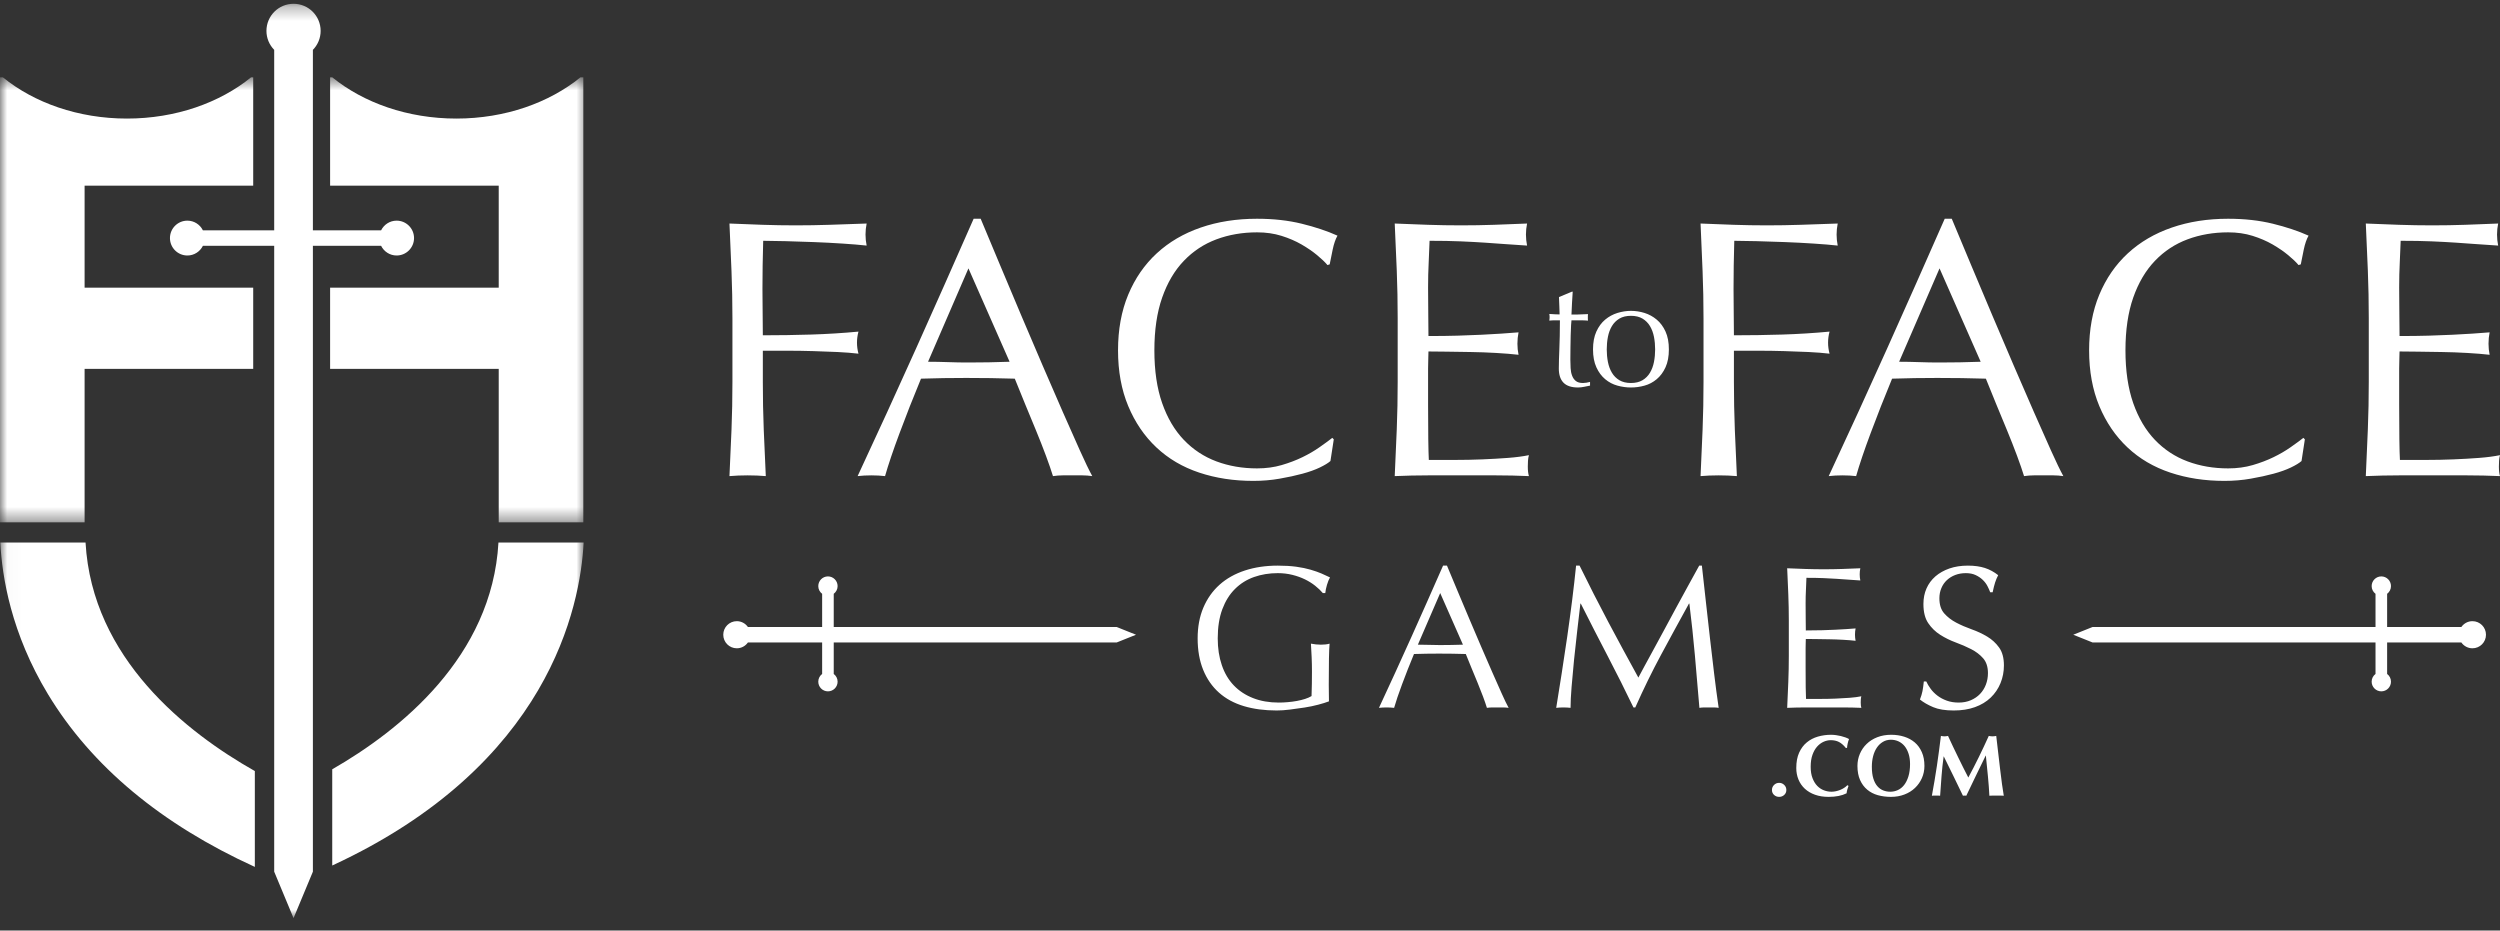 <?xml version="1.0" encoding="UTF-8"?>
<svg width="180px" height="67px" viewBox="0 0 180 67" version="1.1" xmlns="http://www.w3.org/2000/svg" xmlns:xlink="http://www.w3.org/1999/xlink">
    <rect x="0" y="0" width="180" height="67" fill="#333333" stroke="none"/>
    <!-- Generator: sketchtool 61 (101010) - https://sketch.com -->
    <title>497D4C61-86E8-4113-8536-3CC35BAE1547</title>
    <desc>Created with sketchtool.</desc>
    <defs>
        <polygon id="path-1" points="0.023 0.272 42.023 0.272 42.023 66.107 0.023 66.107"></polygon>
        <polygon id="path-3" points="3.19744231e-14 0.57 42.397 0.57 42.397 32.608 3.19744231e-14 32.608"></polygon>
    </defs>
    <g id="Homepage" stroke="none" stroke-width="1" fill="none" fill-rule="evenodd">
        <g id="New-Design-RETAIL" transform="translate(-404, -3472)">
            <g id="Footer" transform="translate(0, 3432)">
                <g id="Desktop/Logo/Inverse2" transform="translate(404, 40)">
                    <g id="Logo/Normal/Hor">
                        <path d="M149.275,45.701 L150.667,46.259 L171.037,46.259 L171.037,48.525 C170.869,48.652 170.759,48.852 170.759,49.08 C170.759,49.465 171.071,49.777 171.455,49.777 C171.84,49.777 172.151,49.465 172.151,49.08 C172.151,48.852 172.041,48.652 171.873,48.525 L171.873,46.259 L177.218,46.259 C177.394,46.511 177.686,46.677 178.016,46.677 C178.555,46.677 178.991,46.24 178.991,45.701 C178.991,45.161 178.555,44.724 178.016,44.724 C177.686,44.724 177.394,44.891 177.218,45.143 L171.873,45.143 L171.873,42.755 C172.041,42.627 172.151,42.427 172.151,42.199 C172.151,41.815 171.84,41.501 171.455,41.501 C171.071,41.501 170.759,41.815 170.759,42.199 C170.759,42.427 170.869,42.627 171.037,42.755 L171.037,45.143 L150.667,45.143 L149.275,45.701 Z M80.4,45.143 L60.029,45.143 L60.029,42.755 C60.198,42.627 60.308,42.427 60.308,42.199 C60.308,41.815 59.997,41.501 59.612,41.501 C59.227,41.501 58.916,41.815 58.916,42.199 C58.916,42.427 59.026,42.627 59.194,42.755 L59.194,45.143 L53.849,45.143 C53.673,44.891 53.382,44.724 53.05,44.724 C52.512,44.724 52.075,45.161 52.075,45.701 C52.075,46.24 52.512,46.677 53.05,46.677 C53.382,46.677 53.673,46.511 53.849,46.259 L59.194,46.259 L59.194,48.525 C59.026,48.652 58.916,48.852 58.916,49.08 C58.916,49.465 59.227,49.777 59.612,49.777 C59.997,49.777 60.308,49.465 60.308,49.08 C60.308,48.852 60.198,48.652 60.029,48.525 L60.029,46.259 L80.4,46.259 L81.793,45.701 L80.4,45.143 Z M139.79,55.889 C139.756,56.358 139.722,56.825 139.689,57.293 C139.638,57.285 139.588,57.281 139.538,57.281 L139.392,57.281 L139.243,57.281 C139.194,57.281 139.145,57.285 139.095,57.293 C139.229,56.574 139.35,55.86 139.456,55.149 C139.56,54.439 139.658,53.717 139.746,52.986 C139.792,52.994 139.836,53.002 139.876,53.008 C139.916,53.014 139.958,53.017 140.006,53.017 C140.043,53.017 140.083,53.014 140.126,53.008 C140.167,53.002 140.212,52.994 140.258,52.986 C140.371,53.237 140.491,53.492 140.615,53.751 C140.74,54.01 140.863,54.268 140.988,54.525 C141.113,54.782 141.237,55.034 141.36,55.28 C141.485,55.527 141.604,55.762 141.718,55.982 C141.972,55.515 142.223,55.025 142.474,54.513 C142.724,54.001 142.964,53.492 143.192,52.986 C143.296,53.007 143.387,53.017 143.463,53.017 C143.534,53.017 143.623,53.007 143.729,52.986 C143.77,53.345 143.816,53.732 143.864,54.146 C143.913,54.56 143.961,54.964 144.006,55.359 C144.053,55.754 144.099,56.123 144.145,56.466 C144.192,56.808 144.234,57.084 144.272,57.293 C144.188,57.285 144.103,57.281 144.016,57.281 L143.76,57.281 L143.501,57.281 C143.412,57.281 143.324,57.285 143.235,57.293 C143.214,56.863 143.18,56.396 143.131,55.895 C143.083,55.393 143.033,54.896 142.982,54.403 L142.97,54.403 C142.73,54.896 142.494,55.381 142.262,55.858 C142.031,56.334 141.8,56.813 141.573,57.293 C141.551,57.289 141.532,57.286 141.513,57.284 C141.494,57.281 141.474,57.281 141.452,57.281 C141.431,57.281 141.412,57.281 141.393,57.284 C141.374,57.286 141.354,57.289 141.332,57.293 C141.105,56.825 140.879,56.358 140.653,55.889 C140.428,55.42 140.194,54.947 139.954,54.465 L139.942,54.465 C139.874,54.947 139.824,55.42 139.79,55.889 L139.79,55.889 Z M137.523,55.011 C137.523,54.74 137.489,54.496 137.421,54.28 C137.353,54.066 137.26,53.883 137.14,53.732 C137.02,53.582 136.874,53.466 136.704,53.384 C136.533,53.303 136.347,53.261 136.145,53.261 C135.93,53.261 135.736,53.313 135.566,53.416 C135.395,53.518 135.25,53.657 135.132,53.833 C135.014,54.008 134.925,54.214 134.864,54.45 C134.803,54.686 134.773,54.938 134.773,55.206 C134.773,55.539 134.808,55.822 134.88,56.051 C134.951,56.282 135.048,56.467 135.171,56.607 C135.293,56.747 135.434,56.848 135.594,56.911 C135.754,56.974 135.923,57.004 136.1,57.004 C136.29,57.004 136.471,56.965 136.644,56.886 C136.817,56.806 136.967,56.685 137.096,56.522 C137.224,56.359 137.327,56.152 137.405,55.902 C137.483,55.651 137.523,55.354 137.523,55.011 L137.523,55.011 Z M133.736,55.149 C133.736,54.84 133.794,54.549 133.91,54.277 C134.025,54.006 134.188,53.767 134.399,53.563 C134.61,53.358 134.865,53.197 135.164,53.08 C135.464,52.963 135.797,52.904 136.164,52.904 C136.501,52.904 136.815,52.95 137.105,53.043 C137.396,53.134 137.648,53.273 137.864,53.456 C138.079,53.64 138.248,53.873 138.372,54.156 C138.497,54.437 138.559,54.767 138.559,55.143 C138.559,55.456 138.499,55.749 138.379,56.02 C138.259,56.292 138.092,56.529 137.879,56.732 C137.667,56.935 137.412,57.092 137.117,57.205 C136.822,57.318 136.499,57.375 136.145,57.375 C135.811,57.375 135.498,57.333 135.205,57.253 C134.913,57.171 134.658,57.039 134.441,56.857 C134.224,56.676 134.051,56.444 133.925,56.161 C133.799,55.88 133.736,55.541 133.736,55.149 L133.736,55.149 Z M133.005,56.851 C132.98,56.942 132.963,57.03 132.954,57.118 C132.613,57.289 132.183,57.375 131.665,57.375 C131.298,57.375 130.97,57.324 130.681,57.221 C130.393,57.119 130.149,56.974 129.948,56.789 C129.748,56.602 129.595,56.382 129.49,56.127 C129.385,55.872 129.332,55.596 129.332,55.3 C129.332,54.864 129.4,54.496 129.537,54.192 C129.675,53.89 129.857,53.643 130.088,53.454 C130.318,53.263 130.584,53.124 130.887,53.036 C131.191,52.948 131.509,52.904 131.842,52.904 C131.951,52.904 132.067,52.913 132.189,52.929 C132.312,52.946 132.43,52.968 132.543,52.995 C132.657,53.022 132.765,53.055 132.869,53.093 C132.972,53.131 133.06,53.17 133.131,53.212 C133.089,53.316 133.056,53.422 133.034,53.528 C133.01,53.634 132.994,53.743 132.986,53.851 L132.897,53.851 C132.737,53.651 132.573,53.508 132.404,53.422 C132.236,53.336 132.038,53.293 131.81,53.293 C131.642,53.293 131.472,53.331 131.301,53.406 C131.131,53.482 130.976,53.596 130.837,53.751 C130.698,53.905 130.585,54.103 130.499,54.343 C130.412,54.584 130.369,54.871 130.369,55.206 C130.369,55.527 130.413,55.802 130.502,56.03 C130.59,56.258 130.705,56.444 130.846,56.588 C130.988,56.732 131.147,56.837 131.326,56.904 C131.505,56.972 131.686,57.004 131.867,57.004 C131.968,57.004 132.071,56.994 132.177,56.97 C132.282,56.947 132.385,56.916 132.487,56.876 C132.588,56.837 132.683,56.787 132.774,56.729 C132.865,56.671 132.944,56.606 133.011,56.534 L133.093,56.585 C133.06,56.673 133.03,56.761 133.005,56.851 L133.005,56.851 Z M127.58,56.88 C127.58,56.737 127.631,56.616 127.731,56.516 C127.833,56.416 127.955,56.365 128.099,56.365 C128.242,56.365 128.364,56.416 128.465,56.516 C128.567,56.616 128.617,56.737 128.617,56.88 C128.617,57.022 128.567,57.139 128.465,57.234 C128.364,57.327 128.242,57.375 128.099,57.375 C127.955,57.375 127.833,57.327 127.731,57.234 C127.631,57.139 127.58,57.022 127.58,56.88 L127.58,56.88 Z M115.686,25.158 C115.686,25.469 115.714,25.771 115.77,26.061 C115.827,26.35 115.922,26.608 116.057,26.835 C116.192,27.062 116.372,27.242 116.596,27.376 C116.821,27.509 117.098,27.576 117.428,27.576 C117.758,27.576 118.034,27.509 118.26,27.376 C118.484,27.242 118.664,27.062 118.799,26.835 C118.934,26.608 119.029,26.35 119.086,26.061 C119.142,25.771 119.17,25.469 119.17,25.158 C119.17,24.845 119.142,24.545 119.086,24.254 C119.029,23.964 118.934,23.707 118.799,23.48 C118.664,23.254 118.484,23.074 118.26,22.939 C118.034,22.805 117.758,22.739 117.428,22.739 C117.098,22.739 116.821,22.805 116.596,22.939 C116.372,23.074 116.192,23.254 116.057,23.48 C115.922,23.707 115.827,23.964 115.77,24.254 C115.714,24.545 115.686,24.845 115.686,25.158 L115.686,25.158 Z M114.697,25.158 C114.697,24.653 114.778,24.223 114.939,23.87 C115.1,23.518 115.312,23.23 115.574,23.012 C115.837,22.793 116.13,22.633 116.456,22.532 C116.782,22.433 117.106,22.382 117.428,22.382 C117.758,22.382 118.083,22.433 118.406,22.532 C118.728,22.633 119.02,22.793 119.282,23.012 C119.544,23.23 119.757,23.518 119.917,23.87 C120.079,24.223 120.159,24.653 120.159,25.158 C120.159,25.662 120.079,26.092 119.917,26.445 C119.757,26.798 119.544,27.084 119.282,27.303 C119.02,27.522 118.728,27.676 118.406,27.765 C118.083,27.855 117.758,27.899 117.428,27.899 C117.106,27.899 116.782,27.855 116.456,27.765 C116.13,27.676 115.837,27.522 115.574,27.303 C115.312,27.084 115.1,26.798 114.939,26.445 C114.778,26.092 114.697,25.662 114.697,25.158 L114.697,25.158 Z M113.235,21 C113.212,21.283 113.196,21.559 113.184,21.83 C113.174,22.102 113.16,22.375 113.146,22.649 C113.228,22.649 113.381,22.648 113.606,22.644 C113.83,22.641 114.074,22.631 114.337,22.616 C114.329,22.639 114.325,22.68 114.325,22.739 L114.325,22.85 L114.325,22.973 C114.325,23.024 114.329,23.062 114.337,23.084 C114.239,23.077 114.138,23.071 114.033,23.067 C113.928,23.064 113.816,23.062 113.696,23.062 L113.146,23.062 C113.138,23.092 113.128,23.211 113.117,23.418 C113.106,23.627 113.097,23.874 113.089,24.16 C113.082,24.446 113.076,24.745 113.073,25.057 C113.068,25.369 113.066,25.648 113.066,25.893 C113.066,26.101 113.073,26.305 113.084,26.506 C113.094,26.707 113.13,26.887 113.191,27.046 C113.25,27.207 113.34,27.334 113.46,27.431 C113.58,27.528 113.753,27.576 113.977,27.576 C114.037,27.576 114.117,27.568 114.219,27.554 C114.319,27.539 114.407,27.52 114.483,27.498 L114.483,27.765 C114.355,27.788 114.215,27.815 114.061,27.849 C113.907,27.883 113.76,27.899 113.617,27.899 C113.146,27.899 112.797,27.784 112.572,27.554 C112.348,27.324 112.235,26.985 112.235,26.54 C112.235,26.338 112.239,26.122 112.246,25.887 C112.254,25.654 112.263,25.397 112.274,25.118 C112.286,24.84 112.295,24.532 112.302,24.194 C112.31,23.855 112.314,23.478 112.314,23.062 L111.954,23.062 C111.894,23.062 111.83,23.064 111.763,23.067 C111.696,23.071 111.624,23.077 111.55,23.084 C111.557,23.04 111.562,22.997 111.566,22.956 C111.57,22.915 111.572,22.873 111.572,22.828 C111.572,22.791 111.57,22.754 111.566,22.717 C111.562,22.68 111.557,22.642 111.55,22.605 C111.887,22.627 112.134,22.639 112.292,22.639 C112.284,22.49 112.278,22.304 112.274,22.081 C112.27,21.858 112.261,21.628 112.246,21.39 L113.179,21 L113.235,21 Z M170.485,19.482 C170.441,18.353 170.391,17.223 170.338,16.094 C171.139,16.129 171.935,16.16 172.728,16.186 C173.519,16.213 174.315,16.226 175.116,16.226 C175.917,16.226 176.709,16.213 177.491,16.186 C178.274,16.16 179.066,16.129 179.867,16.094 C179.814,16.359 179.786,16.623 179.786,16.888 C179.786,17.152 179.814,17.418 179.867,17.682 C179.297,17.647 178.776,17.612 178.305,17.576 C177.834,17.541 177.335,17.506 176.81,17.47 C176.286,17.435 175.712,17.404 175.089,17.378 C174.466,17.351 173.719,17.337 172.848,17.337 C172.829,17.902 172.807,18.441 172.781,18.952 C172.754,19.465 172.74,20.047 172.74,20.7 C172.74,21.388 172.744,22.058 172.754,22.711 C172.762,23.365 172.767,23.859 172.767,24.194 C173.55,24.194 174.253,24.185 174.875,24.167 C175.498,24.15 176.068,24.128 176.584,24.102 C177.1,24.075 177.575,24.049 178.012,24.021 C178.448,23.995 178.861,23.964 179.253,23.929 C179.199,24.194 179.173,24.467 179.173,24.75 C179.173,25.015 179.199,25.28 179.253,25.544 C178.79,25.491 178.252,25.447 177.639,25.412 C177.025,25.376 176.411,25.355 175.797,25.345 C175.183,25.337 174.604,25.328 174.061,25.319 C173.519,25.31 173.087,25.306 172.767,25.306 C172.767,25.465 172.762,25.636 172.754,25.822 C172.744,26.007 172.74,26.241 172.74,26.524 L172.74,27.556 L172.74,29.144 C172.74,30.149 172.744,30.98 172.754,31.633 C172.762,32.286 172.776,32.78 172.794,33.115 L174.663,33.115 C175.338,33.115 176.001,33.102 176.651,33.075 C177.299,33.048 177.913,33.013 178.493,32.969 C179.07,32.925 179.574,32.859 180,32.771 C179.964,32.894 179.942,33.031 179.933,33.181 C179.925,33.331 179.92,33.468 179.92,33.591 C179.92,33.873 179.947,34.103 180,34.28 C179.199,34.244 178.403,34.226 177.612,34.226 L175.196,34.226 L172.767,34.226 C171.967,34.226 171.156,34.244 170.338,34.28 C170.391,33.151 170.441,32.025 170.485,30.904 C170.53,29.784 170.552,28.641 170.552,27.476 L170.552,22.923 C170.552,21.758 170.53,20.612 170.485,19.482 L170.485,19.482 Z M164.949,33.658 C164.602,33.825 164.184,33.975 163.695,34.107 C163.205,34.24 162.659,34.359 162.053,34.464 C161.449,34.571 160.817,34.624 160.158,34.624 C158.753,34.624 157.454,34.426 156.262,34.028 C155.07,33.631 154.042,33.027 153.179,32.215 C152.316,31.403 151.64,30.411 151.15,29.237 C150.661,28.064 150.416,26.726 150.416,25.226 C150.416,23.727 150.661,22.39 151.15,21.216 C151.64,20.042 152.325,19.05 153.206,18.238 C154.087,17.426 155.141,16.808 156.369,16.385 C157.597,15.961 158.948,15.75 160.425,15.75 C161.6,15.75 162.671,15.869 163.641,16.107 C164.611,16.345 165.47,16.632 166.217,16.967 C166.075,17.215 165.959,17.549 165.87,17.974 C165.781,18.396 165.71,18.75 165.657,19.033 L165.497,19.085 C165.319,18.873 165.069,18.635 164.749,18.37 C164.429,18.105 164.055,17.85 163.629,17.602 C163.201,17.356 162.721,17.148 162.187,16.981 C161.653,16.813 161.066,16.729 160.425,16.729 C159.375,16.729 158.401,16.897 157.503,17.232 C156.604,17.568 155.821,18.083 155.154,18.781 C154.487,19.477 153.967,20.36 153.592,21.428 C153.219,22.495 153.033,23.762 153.033,25.226 C153.033,26.691 153.219,27.957 153.592,29.025 C153.967,30.092 154.487,30.975 155.154,31.672 C155.821,32.369 156.604,32.885 157.503,33.221 C158.401,33.556 159.375,33.724 160.425,33.724 C161.066,33.724 161.657,33.644 162.2,33.485 C162.743,33.326 163.242,33.137 163.695,32.916 C164.149,32.696 164.558,32.457 164.923,32.201 C165.287,31.946 165.594,31.721 165.843,31.526 L165.95,31.633 L165.71,33.194 C165.55,33.336 165.297,33.49 164.949,33.658 L164.949,33.658 Z M136.737,26.046 C137.2,26.046 137.68,26.056 138.179,26.073 C138.677,26.092 139.157,26.1 139.62,26.1 C140.118,26.1 140.617,26.096 141.115,26.087 C141.613,26.077 142.111,26.065 142.609,26.046 L139.647,19.323 L136.737,26.046 Z M148.561,34.28 C148.312,34.244 148.077,34.226 147.855,34.226 L147.147,34.226 L146.439,34.226 C146.217,34.226 145.981,34.244 145.732,34.28 C145.607,33.873 145.438,33.384 145.225,32.811 C145.012,32.237 144.775,31.637 144.518,31.01 C144.259,30.384 143.997,29.748 143.73,29.105 C143.464,28.46 143.214,27.847 142.983,27.264 C142.413,27.247 141.835,27.234 141.248,27.224 C140.661,27.216 140.074,27.212 139.486,27.212 C138.934,27.212 138.392,27.216 137.858,27.224 C137.325,27.234 136.782,27.247 136.23,27.264 C135.661,28.641 135.145,29.951 134.683,31.196 C134.219,32.439 133.872,33.468 133.641,34.28 C133.339,34.244 133.01,34.226 132.654,34.226 C132.298,34.226 131.968,34.244 131.667,34.28 C133.107,31.192 134.513,28.121 135.884,25.068 C137.254,22.015 138.633,18.909 140.02,15.75 L140.527,15.75 C140.954,16.774 141.417,17.881 141.915,19.071 C142.413,20.263 142.92,21.468 143.437,22.685 C143.953,23.902 144.468,25.111 144.985,26.311 C145.501,27.511 145.986,28.627 146.439,29.66 C146.893,30.693 147.302,31.614 147.667,32.426 C148.032,33.238 148.329,33.856 148.561,34.28 L148.561,34.28 Z M122.586,19.522 C122.541,18.401 122.493,17.259 122.44,16.094 C123.24,16.129 124.036,16.16 124.828,16.186 C125.62,16.213 126.417,16.226 127.217,16.226 C128.018,16.226 128.828,16.213 129.646,16.186 C130.464,16.16 131.354,16.129 132.315,16.094 C132.262,16.359 132.235,16.623 132.235,16.888 C132.235,17.152 132.262,17.418 132.315,17.682 C131.835,17.629 131.257,17.58 130.58,17.537 C129.904,17.492 129.214,17.457 128.512,17.43 C127.809,17.404 127.133,17.382 126.483,17.364 C125.834,17.347 125.296,17.337 124.868,17.337 C124.851,17.955 124.837,18.547 124.828,19.111 C124.819,19.676 124.815,20.241 124.815,20.806 C124.815,21.424 124.819,21.993 124.828,22.513 C124.837,23.033 124.842,23.577 124.842,24.141 C126.016,24.141 127.177,24.123 128.325,24.088 C129.473,24.052 130.607,23.982 131.728,23.876 C131.656,24.141 131.621,24.406 131.621,24.67 C131.621,24.935 131.656,25.199 131.728,25.465 C131.283,25.412 130.78,25.372 130.22,25.345 C129.659,25.319 129.076,25.297 128.472,25.28 C127.867,25.262 127.252,25.252 126.63,25.252 L124.842,25.252 L124.842,27.503 C124.842,28.668 124.864,29.815 124.908,30.944 C124.953,32.074 125.002,33.186 125.055,34.28 C124.646,34.244 124.21,34.226 123.747,34.226 C123.285,34.226 122.849,34.244 122.44,34.28 C122.493,33.186 122.541,32.074 122.586,30.944 C122.631,29.815 122.653,28.668 122.653,27.503 L122.653,22.95 C122.653,21.785 122.631,20.642 122.586,19.522 L122.586,19.522 Z M139.01,49.598 C139.142,49.778 139.305,49.941 139.496,50.087 C139.688,50.234 139.911,50.353 140.167,50.446 C140.422,50.539 140.708,50.585 141.023,50.585 C141.347,50.585 141.639,50.529 141.9,50.417 C142.16,50.305 142.382,50.153 142.564,49.963 C142.746,49.773 142.885,49.549 142.984,49.291 C143.083,49.032 143.132,48.757 143.132,48.464 C143.132,48.015 143.016,47.659 142.786,47.396 C142.554,47.133 142.266,46.913 141.922,46.738 C141.578,46.562 141.207,46.401 140.808,46.255 C140.411,46.108 140.039,45.925 139.695,45.706 C139.351,45.487 139.063,45.207 138.833,44.866 C138.601,44.524 138.486,44.065 138.486,43.49 C138.486,43.08 138.559,42.707 138.707,42.371 C138.854,42.034 139.069,41.744 139.348,41.5 C139.629,41.257 139.966,41.067 140.359,40.93 C140.751,40.794 141.195,40.725 141.686,40.725 C142.158,40.725 142.566,40.782 142.91,40.893 C143.255,41.005 143.574,41.178 143.869,41.413 C143.781,41.579 143.707,41.755 143.648,41.939 C143.589,42.125 143.53,42.358 143.471,42.641 L143.294,42.641 C143.245,42.505 143.178,42.356 143.095,42.196 C143.011,42.034 142.898,41.886 142.756,41.749 C142.613,41.613 142.443,41.498 142.247,41.406 C142.05,41.313 141.814,41.266 141.539,41.266 C141.264,41.266 141.01,41.311 140.779,41.398 C140.548,41.486 140.346,41.61 140.174,41.771 C140.002,41.932 139.869,42.125 139.777,42.349 C139.682,42.574 139.636,42.817 139.636,43.08 C139.636,43.539 139.751,43.899 139.983,44.163 C140.214,44.426 140.501,44.648 140.846,44.829 C141.19,45.009 141.561,45.17 141.959,45.311 C142.357,45.452 142.729,45.626 143.073,45.831 C143.417,46.036 143.704,46.299 143.935,46.621 C144.167,46.943 144.282,47.372 144.282,47.908 C144.282,48.356 144.201,48.781 144.039,49.18 C143.876,49.581 143.641,49.929 143.331,50.227 C143.022,50.524 142.643,50.754 142.196,50.914 C141.747,51.075 141.239,51.155 140.669,51.155 C140.059,51.155 139.564,51.075 139.187,50.914 C138.808,50.754 138.49,50.571 138.235,50.365 C138.323,50.141 138.384,49.939 138.419,49.759 C138.454,49.579 138.486,49.347 138.515,49.064 L138.692,49.064 C138.771,49.239 138.876,49.417 139.01,49.598 L139.01,49.598 Z M128.758,42.788 C128.734,42.164 128.706,41.539 128.677,40.915 C129.119,40.935 129.56,40.952 129.997,40.966 C130.435,40.981 130.875,40.988 131.318,40.988 C131.76,40.988 132.197,40.981 132.63,40.966 C133.062,40.952 133.5,40.935 133.943,40.915 C133.913,41.062 133.898,41.208 133.898,41.354 C133.898,41.5 133.913,41.646 133.943,41.793 C133.628,41.774 133.34,41.755 133.079,41.734 C132.819,41.715 132.544,41.696 132.254,41.676 C131.964,41.657 131.646,41.64 131.302,41.625 C130.958,41.61 130.545,41.603 130.063,41.603 C130.053,41.915 130.041,42.213 130.027,42.495 C130.011,42.779 130.004,43.1 130.004,43.46 C130.004,43.841 130.006,44.212 130.011,44.572 C130.017,44.933 130.019,45.207 130.019,45.392 C130.452,45.392 130.84,45.387 131.184,45.377 C131.528,45.367 131.843,45.355 132.128,45.341 C132.413,45.326 132.676,45.311 132.918,45.297 C133.159,45.282 133.387,45.265 133.603,45.246 C133.574,45.392 133.559,45.542 133.559,45.699 C133.559,45.845 133.574,45.991 133.603,46.138 C133.348,46.108 133.05,46.084 132.711,46.065 C132.372,46.045 132.033,46.034 131.694,46.028 C131.354,46.023 131.034,46.018 130.735,46.013 C130.435,46.008 130.196,46.006 130.019,46.006 C130.019,46.094 130.017,46.188 130.011,46.292 C130.006,46.394 130.004,46.523 130.004,46.68 L130.004,47.25 L130.004,48.127 C130.004,48.683 130.006,49.142 130.011,49.502 C130.017,49.864 130.024,50.137 130.034,50.322 L131.066,50.322 C131.44,50.322 131.807,50.315 132.166,50.3 C132.524,50.285 132.864,50.265 133.183,50.241 C133.503,50.217 133.78,50.18 134.016,50.132 C133.997,50.2 133.984,50.275 133.98,50.358 C133.975,50.441 133.972,50.517 133.972,50.585 C133.972,50.741 133.987,50.868 134.016,50.965 C133.574,50.946 133.134,50.936 132.696,50.936 L131.361,50.936 L130.019,50.936 C129.577,50.936 129.129,50.946 128.677,50.965 C128.706,50.341 128.734,49.719 128.758,49.1 C128.782,48.481 128.795,47.85 128.795,47.206 L128.795,44.69 C128.795,44.046 128.782,43.412 128.758,42.788 L128.758,42.788 Z M115.786,44.763 C116.48,46.069 117.205,47.411 117.962,48.786 C118.06,48.601 118.203,48.335 118.39,47.988 C118.577,47.642 118.794,47.245 119.039,46.796 C119.285,46.347 119.548,45.862 119.828,45.341 C120.108,44.819 120.394,44.29 120.684,43.753 C120.973,43.217 121.261,42.691 121.546,42.173 C121.831,41.657 122.097,41.174 122.343,40.725 L122.535,40.725 C122.643,41.662 122.744,42.566 122.836,43.439 C122.93,44.312 123.026,45.17 123.125,46.013 C123.223,46.858 123.321,47.691 123.419,48.515 C123.518,49.339 123.626,50.156 123.744,50.965 C123.626,50.946 123.51,50.936 123.398,50.936 L123.051,50.936 L122.704,50.936 C122.591,50.936 122.476,50.946 122.357,50.965 C122.249,49.669 122.141,48.411 122.033,47.191 C121.925,45.972 121.792,44.728 121.635,43.46 L121.605,43.46 C120.927,44.69 120.26,45.911 119.607,47.125 C118.952,48.339 118.331,49.61 117.741,50.936 L117.608,50.936 C117.018,49.707 116.401,48.476 115.756,47.242 C115.112,46.008 114.466,44.748 113.818,43.46 L113.788,43.46 C113.719,44.065 113.643,44.721 113.559,45.428 C113.475,46.136 113.399,46.832 113.33,47.52 C113.262,48.208 113.203,48.856 113.153,49.466 C113.104,50.075 113.08,50.576 113.08,50.965 C112.922,50.946 112.75,50.936 112.563,50.936 C112.377,50.936 112.204,50.946 112.047,50.965 C112.175,50.175 112.308,49.341 112.445,48.464 C112.583,47.587 112.716,46.703 112.844,45.816 C112.971,44.928 113.089,44.053 113.198,43.19 C113.306,42.327 113.399,41.506 113.478,40.725 L113.729,40.725 C114.407,42.11 115.093,43.456 115.786,44.763 L115.786,44.763 Z M102.087,46.416 C102.343,46.416 102.609,46.421 102.884,46.43 C103.159,46.44 103.425,46.445 103.68,46.445 C103.956,46.445 104.23,46.443 104.506,46.437 C104.781,46.433 105.057,46.426 105.332,46.416 L103.694,42.7 L102.087,46.416 Z M108.622,50.965 C108.484,50.946 108.353,50.936 108.23,50.936 L107.84,50.936 L107.449,50.936 C107.326,50.936 107.196,50.946 107.058,50.965 C106.989,50.741 106.896,50.47 106.778,50.153 C106.66,49.837 106.529,49.505 106.387,49.159 C106.244,48.813 106.099,48.462 105.951,48.105 C105.804,47.749 105.666,47.411 105.538,47.089 C105.223,47.079 104.905,47.071 104.58,47.067 C104.255,47.062 103.93,47.06 103.606,47.06 C103.302,47.06 103.002,47.062 102.706,47.067 C102.411,47.071 102.112,47.079 101.807,47.089 C101.492,47.85 101.207,48.574 100.952,49.261 C100.696,49.949 100.503,50.517 100.376,50.965 C100.209,50.946 100.027,50.936 99.83,50.936 C99.633,50.936 99.451,50.946 99.285,50.965 C100.081,49.259 100.857,47.562 101.615,45.875 C102.373,44.188 103.135,42.471 103.901,40.725 L104.182,40.725 C104.418,41.29 104.674,41.903 104.949,42.561 C105.223,43.22 105.504,43.885 105.79,44.558 C106.074,45.231 106.359,45.899 106.645,46.562 C106.93,47.226 107.198,47.842 107.449,48.413 C107.7,48.983 107.926,49.493 108.127,49.941 C108.329,50.39 108.493,50.731 108.622,50.965 L108.622,50.965 Z M94.69,42.173 C94.469,41.997 94.223,41.845 93.952,41.712 C93.682,41.581 93.382,41.473 93.053,41.391 C92.722,41.308 92.371,41.266 91.998,41.266 C91.388,41.266 90.82,41.359 90.294,41.544 C89.768,41.729 89.311,42.015 88.923,42.401 C88.533,42.785 88.229,43.273 88.007,43.864 C87.787,44.453 87.677,45.153 87.677,45.963 C87.677,46.675 87.774,47.318 87.972,47.893 C88.167,48.469 88.455,48.954 88.834,49.349 C89.212,49.744 89.675,50.049 90.221,50.263 C90.766,50.478 91.383,50.585 92.072,50.585 C92.279,50.585 92.494,50.576 92.72,50.555 C92.947,50.536 93.165,50.507 93.377,50.468 C93.588,50.429 93.785,50.38 93.967,50.322 C94.149,50.263 94.304,50.195 94.431,50.117 C94.442,49.824 94.448,49.531 94.454,49.239 C94.459,48.946 94.461,48.649 94.461,48.347 C94.461,48.005 94.454,47.664 94.439,47.323 C94.424,46.981 94.407,46.654 94.387,46.343 C94.633,46.391 94.869,46.416 95.095,46.416 C95.204,46.416 95.311,46.411 95.42,46.401 C95.528,46.391 95.631,46.372 95.73,46.343 C95.71,46.567 95.695,46.92 95.685,47.403 C95.675,47.886 95.671,48.522 95.671,49.313 C95.671,49.508 95.673,49.705 95.678,49.905 C95.683,50.105 95.685,50.302 95.685,50.497 C95.479,50.576 95.221,50.656 94.911,50.738 C94.601,50.821 94.271,50.89 93.923,50.943 C93.574,50.996 93.224,51.046 92.876,51.089 C92.526,51.134 92.209,51.155 91.925,51.155 C91.049,51.155 90.26,51.051 89.557,50.841 C88.854,50.631 88.256,50.307 87.765,49.868 C87.273,49.429 86.895,48.883 86.629,48.23 C86.364,47.577 86.23,46.821 86.23,45.963 C86.23,45.133 86.368,44.395 86.643,43.746 C86.919,43.098 87.307,42.549 87.809,42.1 C88.31,41.652 88.917,41.311 89.631,41.076 C90.343,40.842 91.133,40.725 91.998,40.725 C92.499,40.725 92.944,40.752 93.333,40.805 C93.721,40.859 94.065,40.93 94.365,41.018 C94.665,41.106 94.928,41.199 95.154,41.295 C95.381,41.393 95.583,41.486 95.76,41.574 C95.68,41.71 95.609,41.886 95.545,42.1 C95.481,42.315 95.44,42.515 95.42,42.7 L95.243,42.7 C95.095,42.525 94.911,42.349 94.69,42.173 L94.69,42.173 Z M100.567,19.482 C100.522,18.353 100.474,17.223 100.42,16.094 C101.221,16.129 102.017,16.16 102.809,16.186 C103.601,16.213 104.397,16.226 105.197,16.226 C105.999,16.226 106.79,16.213 107.573,16.186 C108.356,16.16 109.148,16.129 109.949,16.094 C109.896,16.359 109.868,16.623 109.868,16.888 C109.868,17.152 109.896,17.418 109.949,17.682 C109.379,17.647 108.858,17.612 108.387,17.576 C107.916,17.541 107.417,17.506 106.892,17.47 C106.368,17.435 105.794,17.404 105.171,17.378 C104.548,17.351 103.801,17.337 102.929,17.337 C102.911,17.902 102.889,18.441 102.863,18.952 C102.836,19.465 102.822,20.047 102.822,20.7 C102.822,21.388 102.826,22.058 102.836,22.711 C102.845,23.365 102.849,23.859 102.849,24.194 C103.632,24.194 104.335,24.185 104.957,24.167 C105.58,24.15 106.15,24.128 106.665,24.102 C107.182,24.075 107.657,24.049 108.093,24.021 C108.53,23.995 108.943,23.964 109.335,23.929 C109.282,24.194 109.254,24.467 109.254,24.75 C109.254,25.015 109.282,25.28 109.335,25.544 C108.872,25.491 108.334,25.447 107.72,25.412 C107.107,25.376 106.493,25.355 105.879,25.345 C105.265,25.337 104.686,25.328 104.143,25.319 C103.601,25.31 103.169,25.306 102.849,25.306 C102.849,25.465 102.845,25.636 102.836,25.822 C102.826,26.007 102.822,26.241 102.822,26.524 L102.822,27.556 L102.822,29.144 C102.822,30.149 102.826,30.98 102.836,31.633 C102.845,32.286 102.858,32.78 102.875,33.115 L104.744,33.115 C105.419,33.115 106.083,33.102 106.733,33.075 C107.381,33.048 107.995,33.013 108.575,32.969 C109.152,32.925 109.656,32.859 110.082,32.771 C110.046,32.894 110.024,33.031 110.015,33.181 C110.007,33.331 110.002,33.468 110.002,33.591 C110.002,33.873 110.028,34.103 110.082,34.28 C109.282,34.244 108.485,34.226 107.694,34.226 L105.278,34.226 L102.849,34.226 C102.049,34.226 101.238,34.244 100.42,34.28 C100.474,33.151 100.522,32.025 100.567,30.904 C100.612,29.784 100.633,28.641 100.633,27.476 L100.633,22.923 C100.633,21.758 100.612,20.612 100.567,19.482 L100.567,19.482 Z M95.031,33.658 C94.684,33.825 94.266,33.975 93.777,34.107 C93.287,34.24 92.741,34.359 92.135,34.464 C91.53,34.571 90.899,34.624 90.24,34.624 C88.835,34.624 87.536,34.426 86.343,34.028 C85.151,33.631 84.124,33.027 83.261,32.215 C82.397,31.403 81.722,30.411 81.232,29.237 C80.743,28.064 80.498,26.726 80.498,25.226 C80.498,23.727 80.743,22.39 81.232,21.216 C81.722,20.042 82.407,19.05 83.288,18.238 C84.169,17.426 85.223,16.808 86.451,16.385 C87.679,15.961 89.031,15.75 90.507,15.75 C91.682,15.75 92.753,15.869 93.723,16.107 C94.693,16.345 95.552,16.632 96.299,16.967 C96.156,17.215 96.041,17.549 95.952,17.974 C95.863,18.396 95.792,18.75 95.738,19.033 L95.579,19.085 C95.401,18.873 95.151,18.635 94.831,18.37 C94.511,18.105 94.137,17.85 93.711,17.602 C93.283,17.356 92.803,17.148 92.269,16.981 C91.735,16.813 91.148,16.729 90.507,16.729 C89.457,16.729 88.483,16.897 87.585,17.232 C86.686,17.568 85.903,18.083 85.236,18.781 C84.568,19.477 84.049,20.36 83.675,21.428 C83.301,22.495 83.115,23.762 83.115,25.226 C83.115,26.691 83.301,27.957 83.675,29.025 C84.049,30.092 84.568,30.975 85.236,31.672 C85.903,32.369 86.686,32.885 87.585,33.221 C88.483,33.556 89.457,33.724 90.507,33.724 C91.148,33.724 91.739,33.644 92.282,33.485 C92.825,33.326 93.324,33.137 93.777,32.916 C94.231,32.696 94.64,32.457 95.004,32.201 C95.369,31.946 95.676,31.721 95.925,31.526 L96.032,31.633 L95.792,33.194 C95.632,33.336 95.379,33.49 95.031,33.658 L95.031,33.658 Z M66.819,26.046 C67.282,26.046 67.762,26.056 68.261,26.073 C68.759,26.092 69.239,26.1 69.702,26.1 C70.2,26.1 70.698,26.096 71.196,26.087 C71.694,26.077 72.193,26.065 72.691,26.046 L69.728,19.323 L66.819,26.046 Z M78.643,34.28 C78.394,34.244 78.159,34.226 77.937,34.226 L77.229,34.226 L76.521,34.226 C76.299,34.226 76.063,34.244 75.814,34.28 C75.689,33.873 75.52,33.384 75.307,32.811 C75.094,32.237 74.857,31.637 74.6,31.01 C74.341,30.384 74.079,29.748 73.813,29.105 C73.546,28.46 73.296,27.847 73.065,27.264 C72.496,27.247 71.917,27.234 71.33,27.224 C70.743,27.216 70.156,27.212 69.569,27.212 C69.016,27.212 68.474,27.216 67.94,27.224 C67.406,27.234 66.863,27.247 66.312,27.264 C65.742,28.641 65.227,29.951 64.765,31.196 C64.301,32.439 63.954,33.468 63.723,34.28 C63.421,34.244 63.092,34.226 62.736,34.226 C62.379,34.226 62.05,34.244 61.749,34.28 C63.189,31.192 64.595,28.121 65.966,25.068 C67.335,22.015 68.715,18.909 70.102,15.75 L70.609,15.75 C71.036,16.774 71.499,17.881 71.998,19.071 C72.496,20.263 73.002,21.468 73.519,22.685 C74.035,23.902 74.55,25.111 75.067,26.311 C75.583,27.511 76.068,28.627 76.521,29.66 C76.975,30.693 77.384,31.614 77.749,32.426 C78.114,33.238 78.411,33.856 78.643,34.28 L78.643,34.28 Z M52.668,19.522 C52.624,18.401 52.575,17.259 52.521,16.094 C53.322,16.129 54.118,16.16 54.91,16.186 C55.702,16.213 56.498,16.226 57.299,16.226 C58.1,16.226 58.91,16.213 59.728,16.186 C60.546,16.16 61.436,16.129 62.398,16.094 C62.344,16.359 62.317,16.623 62.317,16.888 C62.317,17.152 62.344,17.418 62.398,17.682 C61.917,17.629 61.339,17.58 60.662,17.537 C59.986,17.492 59.297,17.457 58.594,17.43 C57.891,17.404 57.215,17.382 56.565,17.364 C55.915,17.347 55.377,17.337 54.95,17.337 C54.933,17.955 54.919,18.547 54.91,19.111 C54.901,19.676 54.897,20.241 54.897,20.806 C54.897,21.424 54.901,21.993 54.91,22.513 C54.919,23.033 54.924,23.577 54.924,24.141 C56.098,24.141 57.259,24.123 58.407,24.088 C59.554,24.052 60.689,23.982 61.81,23.876 C61.738,24.141 61.703,24.406 61.703,24.67 C61.703,24.935 61.738,25.199 61.81,25.465 C61.365,25.412 60.862,25.372 60.302,25.345 C59.741,25.319 59.158,25.297 58.554,25.28 C57.949,25.262 57.335,25.252 56.712,25.252 L54.924,25.252 L54.924,27.503 C54.924,28.668 54.945,29.815 54.99,30.944 C55.035,32.074 55.084,33.186 55.137,34.28 C54.728,34.244 54.292,34.226 53.829,34.226 C53.366,34.226 52.931,34.244 52.521,34.28 C52.575,33.186 52.624,32.074 52.668,30.944 C52.713,29.815 52.735,28.668 52.735,27.503 L52.735,22.95 C52.735,21.785 52.713,20.642 52.668,19.522 L52.668,19.522 Z" id="Text" fill="#FFFFFF"></path>
                        <g id="Group-3">
                            <mask id="mask-2" fill="white">
                                <use xlink:href="#path-1"></use>
                            </mask>
                            <g id="Clip-2"></g>
                            <path d="M23.921,55.389 L23.921,62.317 C39.538,55.092 41.786,43.664 42.023,39.061 L35.889,39.061 C35.426,47.295 28.796,52.589 23.921,55.389 M3.457,49.988 C6.59,55.163 11.596,59.337 18.348,62.417 L18.348,55.516 C13.456,52.75 6.628,47.421 6.159,39.061 L0.023,39.061 C0.144,41.536 0.808,45.612 3.457,49.988 M29.811,17.141 C29.811,17.835 29.249,18.396 28.557,18.396 C28.065,18.396 27.645,18.111 27.439,17.699 L22.528,17.699 L22.528,62.76 L21.135,66.107 L19.742,62.76 L19.742,17.699 L14.609,17.699 C14.403,18.111 13.982,18.396 13.491,18.396 C12.798,18.396 12.237,17.835 12.237,17.141 C12.237,16.449 12.798,15.887 13.491,15.887 C13.982,15.887 14.403,16.172 14.609,16.584 L19.742,16.584 L19.742,3.59 C19.397,3.237 19.184,2.755 19.184,2.224 C19.184,1.146 20.057,0.272 21.135,0.272 C22.212,0.272 23.086,1.146 23.086,2.224 C23.086,2.755 22.873,3.237 22.528,3.59 L22.528,16.584 L27.439,16.584 C27.645,16.172 28.065,15.887 28.557,15.887 C29.249,15.887 29.811,16.449 29.811,17.141" id="Shield-BOTTOM" fill="#FFFFFF" mask="url(#mask-2)"></path>
                        </g>
                        <g id="Group-6" transform="translate(0, 5)">
                            <mask id="mask-4" fill="white">
                                <use xlink:href="#path-3"></use>
                            </mask>
                            <g id="Clip-5"></g>
                            <path d="M23.926,0.57 L23.768,0.57 L23.768,8.366 L35.908,8.366 L35.908,15.712 L23.768,15.712 L23.768,21.559 L35.908,21.559 L35.908,32.608 L42,32.608 L42,0.57 L41.791,0.57 C39.537,2.398 36.369,3.537 32.858,3.537 C29.347,3.537 26.18,2.398 23.926,0.57 M18.074,0.57 L18.231,0.57 L18.231,8.366 L6.091,8.366 L6.091,15.712 L18.231,15.712 L18.231,21.559 L6.091,21.559 L6.091,32.608 L-7.04918034e-05,32.608 L-7.04918034e-05,0.57 L0.209,0.57 C2.463,2.398 5.63,3.537 9.142,3.537 C12.653,3.537 15.821,2.398 18.074,0.57" id="Shield-TOP" fill="#FFFFFF" mask="url(#mask-4)"></path>
                        </g>
                    </g>
                </g>
            </g>
        </g>
    </g>
</svg>
